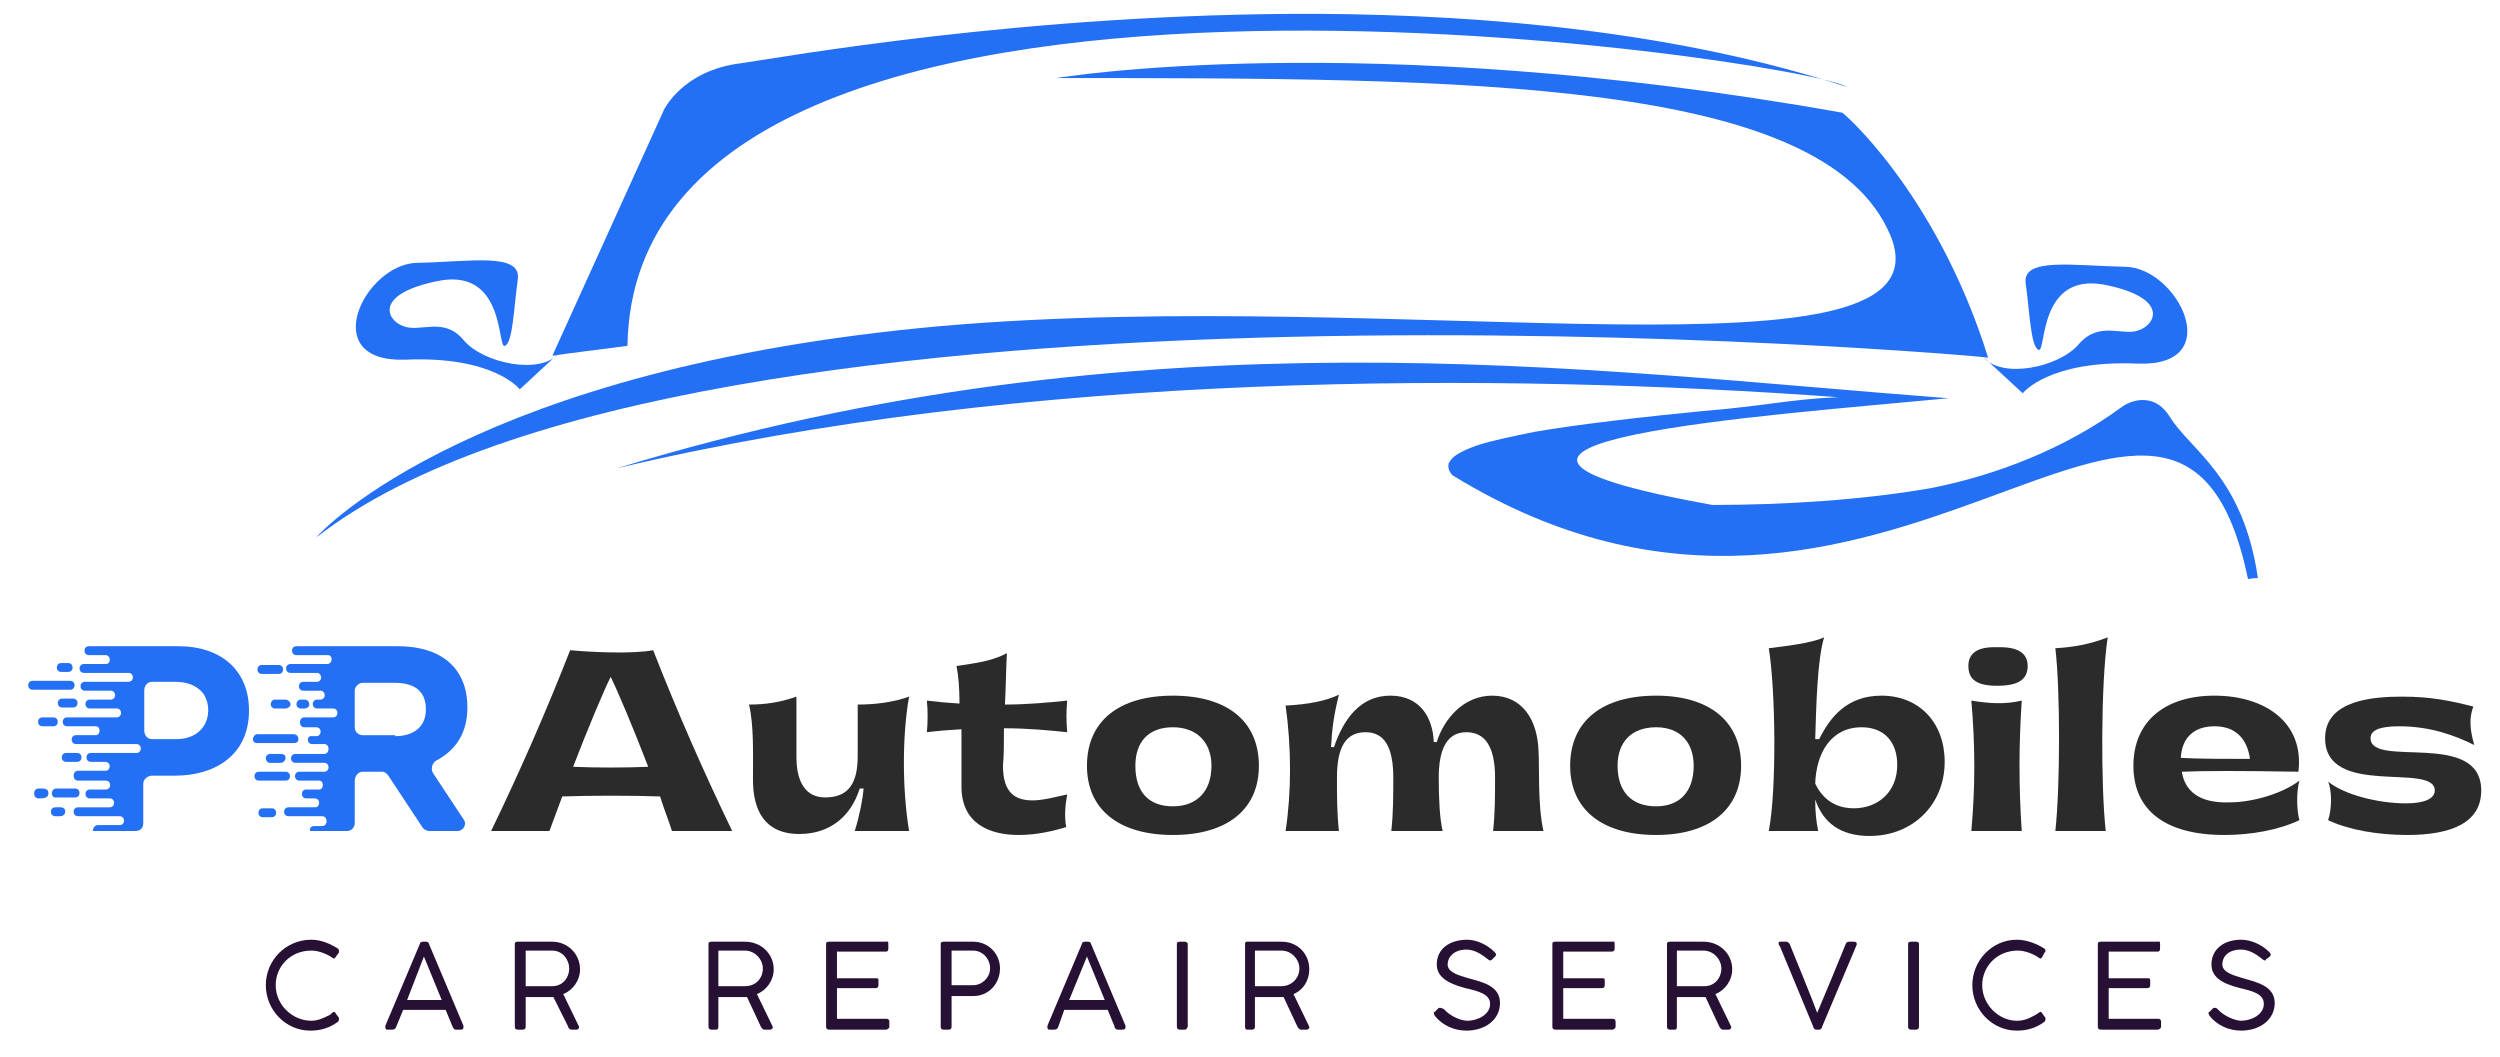 <svg version="1.2" xmlns="http://www.w3.org/2000/svg" viewBox="0 0 253 107" width="253" height="107">
	<title>logo-svg</title>
	<defs>
		<clipPath clipPathUnits="userSpaceOnUse" id="cp1">
			<path d="m62 36h166.46v23h-166.46z"/>
		</clipPath>
		<clipPath clipPathUnits="userSpaceOnUse" id="cp2">
			<path d="m4 119h70.82v2h-70.82z"/>
		</clipPath>
		<clipPath clipPathUnits="userSpaceOnUse" id="cp3">
			<path d="m-6.14 116.96h80.96v5.25h-80.96z"/>
		</clipPath>
		<clipPath clipPathUnits="userSpaceOnUse" id="cp4">
			<path d="m185.62 118h70.38v3h-70.38z"/>
		</clipPath>
		<clipPath clipPathUnits="userSpaceOnUse" id="cp5">
			<path d="m185.62 116.35h80.77v5.25h-80.77z"/>
		</clipPath>
		<clipPath clipPathUnits="userSpaceOnUse" id="cp6">
			<path d="m2.75 65.38h22.5v18.75h-22.5z"/>
		</clipPath>
		<clipPath clipPathUnits="userSpaceOnUse" id="cp7">
			<path d="m26 65.38h21.31v18.75h-21.31z"/>
		</clipPath>
		<clipPath clipPathUnits="userSpaceOnUse" id="cp8">
			<path d="m25.56 78h4.44v1h-4.44z"/>
		</clipPath>
		<clipPath clipPathUnits="userSpaceOnUse" id="cp9">
			<path d="m25.56 74h5.44v2h-5.44z"/>
		</clipPath>
	</defs>
	<style>
		.s0 { fill: #2370f4 } 
		.s1 { fill: #2b2b2b } 
		.s2 { fill: #261134 } 
		.s3 { fill: #242323 } 
	</style>
	<path id="Layer" class="s0" d="m133.3 1.4c-29.4-0.1-54.7 4.5-58.3 5-5.9 0.7-7.8 4.7-7.8 4.7l-11.3 24.9c2-0.3 4.6-0.6 7.6-1 0.7-47.1 119.4-28.9 123.4-26.2-16.8-5.5-36-7.3-53.6-7.4z"/>
	<path id="Layer" class="s0" d="m106.9 7.9c0 0 30.8-5.2 79.5 3.5-0.4-0.5 9.5 7.8 14.8 24.8-0.3-0.2-131.3-11.5-169.2 18.2 0.7-0.9 16.3-17.2 63.2-21.4 46.9-4.1 102.7 6.7 96.1-9.2-6.7-15.9-43-15.9-84.4-15.9z"/>
	<path id="Layer" class="s0" d="m56.6 35.7l-4 3.7c0 0-2.6-3.4-11.6-3-9 0.3-4.1-9.7 1.2-9.8 5.4-0.1 10.6-1.1 10.2 1.7-0.4 2.8-0.5 6.4-1.3 6.7-0.8 0.4 0.1-7.8-6.6-6.6-6.7 1.3-5.4 4-3.7 4.6 1.7 0.7 4.1-1 6.1 1.4 2 2.4 7.9 3.6 9.7 1.3z"/>
	<path id="Layer" class="s0" d="m200.7 36.1l4 3.7c0 0 2.6-3.4 11.7-3 9 0.3 4-9.7-1.3-9.8-5.3-0.1-10.5-1-10.1 1.7 0.4 2.8 0.5 6.4 1.3 6.7 0.8 0.4-0.1-7.8 6.6-6.6 6.6 1.3 5.3 4 3.6 4.6-1.6 0.7-4-1-6.1 1.4-2 2.4-7.9 3.6-9.7 1.3z"/>
	<g id="Clip-Path" clip-path="url(#cp1)">
		<g id="Layer">
			<path id="Layer" class="s0" d="m136.1 36.7c-22.4 0.1-46.8 2.5-73.7 10.7 41.5-9.9 89.4-9.7 123.7-7.2-0.1 0-0.1 0-0.2 0-4.7 0.2-7.4 0.9-13.6 1.4-6.1 0.6-12.3 1.3-17 2.1-2.4 0.5-4.4 0.9-5.9 1.4q-1.1 0.4-1.8 0.8c-0.5 0.3-0.8 0.6-1 1-0.1 0.5 0.1 0.9 0.4 1.2 43.6 26.8 73.3-24 80.5 10.5q0.5-0.1 1-0.1c-1.5-10.3-6.8-12.9-8.9-16.3-0.7-1.1-1.5-1.6-2.4-1.7-0.9-0.1-1.8 0.2-2.5 0.7-5.7 4.2-12.7 6.9-19.3 8.2-6.9 1.2-14.8 1.7-22.1 1.7-35.1-6.3 6.3-9.1 23.9-10.8-18.6-1.4-38.8-3.7-61.1-3.6z"/>
		</g>
	</g>
	<g id="Layer">
		<g id="Layer">
			<g id="Layer">
				<path id="Layer" fill-rule="evenodd" class="s1" d="m68 84.1c-0.3-1-0.8-2.2-1.2-3.5-3-0.1-6.9-0.1-9.9 0l-1.3 3.5h-5.9q4.4-9.1 8-18.3c2.1 0.2 6.3 0.4 8.4 0q3.6 9.2 8 18.3zm-2.4-6.5c-1.5-3.9-3.1-7.7-3.8-9.1-0.7 1.4-2.3 5.2-3.8 9.1 2.3 0.1 5.3 0.1 7.6 0z"/>
			</g>
		</g>
	</g>
	<g id="Layer">
		<g id="Layer">
			<g id="Layer">
				<path id="Layer" class="s1" d="m92 70.5c-1.7 0.6-3.5 0.8-5.2 0.8v5.2c0 2.6-0.8 4.2-3.3 4.2-2 0-2.9-1.6-2.9-4.1v-6.1c-1.7 0.6-3.2 0.8-4.8 0.8 0.5 2.1 0.4 5 0.4 7.6 0 3 1.1 5.5 4.7 5.5 3 0 5.2-1.7 6.1-4.6h0.4c-0.1 1.1-0.4 2.7-0.9 4.3h5.5c-0.7-4.2-0.7-9.7 0-13.6z"/>
			</g>
		</g>
	</g>
	<g id="Layer">
		<g id="Layer">
			<g id="Layer">
				<path id="Layer" class="s1" d="m101.6 73.7c2.3 0 4.5 0.2 6.4 0.4-0.1-1.3-0.1-2 0-3.2-1.9 0.2-4.1 0.4-6.3 0.4 0.1-1.8 0.1-3.5 0.2-5.2-1.5 0.8-3.1 1-5.1 1.3 0.2 1 0.3 2.3 0.3 3.8q-1.7-0.1-3.3-0.3c0.1 0.9 0.1 2.3 0 3.2q1.6-0.2 3.5-0.3c0 2.6 0 4.9 0 5.8 0 3.8 2.9 4.9 5.8 4.9 1.8 0 3.5-0.4 4.8-0.8-0.2-1.1-0.1-2.2 0.1-3.3-1 0.2-2.4 0.6-3.5 0.6-1.7 0-3-0.7-3-3.5 0.1-1.1 0.1-2.4 0.1-3.8z"/>
			</g>
		</g>
	</g>
	<g id="Layer">
		<g id="Layer">
			<g id="Layer">
				<path id="Layer" fill-rule="evenodd" class="s1" d="m110 77.5c0-4.5 3.2-7.1 8.7-7.1 5.5 0 8.7 2.6 8.7 7.1 0 4.4-3.2 7-8.7 7-5.5 0-8.7-2.6-8.7-7zm12.6 0c0-2.4-1.5-3.9-3.9-3.9-2.5 0-3.8 1.5-3.8 3.9 0 2.6 1.3 4.1 3.8 4.1 2.4 0 3.9-1.5 3.9-4.1z"/>
			</g>
		</g>
	</g>
	<g id="Layer">
		<g id="Layer">
			<g id="Layer">
				<path id="Layer" class="s1" d="m130.1 84.1h5.4c-0.2-1.8-0.2-3.6-0.2-5.4 0-3.1 0.9-4.6 2.9-4.6 1.9 0 2.8 1.5 2.8 4.6 0 1.8 0 3.6-0.2 5.4h5.2c-0.3-1.2-0.4-3.3-0.4-5.4q0-4.6 2.8-4.6 2.9 0 2.9 4.6c0 1.8 0 3.6-0.2 5.4h5.1c-0.6-2.6-0.4-6.5-0.5-8.1-0.1-3.1-1.6-5.6-4.7-5.6-2.9 0-4.9 2.4-5.6 4.7h-0.3c-0.1-2.5-1.4-4.7-4.4-4.7-3 0-4.7 2.3-5.7 5.2h-0.3c0.1-1.9 0.3-3.3 0.8-5.3-1.2 0.6-3.1 1-5.4 1.1 0.6 4.2 0.6 8.8 0 12.7z"/>
			</g>
		</g>
	</g>
	<g id="Layer">
		<g id="Layer">
			<g id="Layer">
				<path id="Layer" fill-rule="evenodd" class="s1" d="m158.9 77.5c0-4.5 3.2-7.1 8.7-7.1 5.4 0 8.6 2.6 8.6 7.1 0 4.4-3.2 7-8.6 7-5.5 0-8.7-2.6-8.7-7zm12.5 0c0-2.4-1.4-3.9-3.8-3.9-2.5 0-3.9 1.5-3.9 3.9 0 2.6 1.4 4.1 3.9 4.1 2.4 0 3.8-1.5 3.8-4.1z"/>
			</g>
		</g>
	</g>
	<g id="Layer">
		<g id="Layer">
			<g id="Layer">
				<path id="Layer" fill-rule="evenodd" class="s1" d="m196.8 77.1c0 4.3-3.2 7.5-7.6 7.5-2.9 0-4.7-1.3-5.5-3.7 0 1.3 0.1 2.2 0.3 3.2h-5c0.8-4.1 0.7-14.2 0-18.5 1.6-0.2 4.3-0.5 5.6-1.1-0.7 2.3-0.8 7.1-0.9 10.3h0.4c1.1-2.2 2.8-4.4 6.3-4.4 3.8 0 6.4 2.7 6.4 6.7zm-4.8 0.3c0-2.3-1.3-3.8-3.6-3.8-3.1 0-4.6 2.6-4.7 5.7 1 2.1 2.7 2.5 3.9 2.5 2.4 0 4.4-1.6 4.4-4.4z"/>
			</g>
		</g>
	</g>
	<g id="Layer">
		<g id="Layer">
			<g id="Layer">
				<path id="Layer" class="s1" d="m202.1 69.4c2.1 0 3.1-0.6 3.1-2q0-2-3.1-1.9-2.9-0.1-2.9 1.9c0 1.4 0.9 2 2.9 2zm-2.6 1.5c0.4 4.6 0.4 8.7 0 13.2h5.1c-0.3-4.5-0.3-8.6 0-13.2-1.7 0.4-3.3 0.3-5.1 0z"/>
			</g>
		</g>
	</g>
	<g id="Layer">
		<g id="Layer">
			<g id="Layer">
				<path id="Layer" class="s1" d="m208 65.6c0.5 4.1 0.5 14 0 18.5h5.1c-0.5-4.5-0.5-15 0.2-19.6-1.8 0.7-3.5 1-5.3 1.1z"/>
			</g>
		</g>
	</g>
	<g id="Layer">
		<g id="Layer">
			<g id="Layer">
				<path id="Layer" fill-rule="evenodd" class="s1" d="m232.7 83c-2.1 1-4.9 1.5-7.6 1.5-6.1 0-9.2-2.6-9.2-7 0-4.5 3.2-7.1 8.2-7.1 5.1 0 9.1 2.7 8.5 7.7-5.7-0.1-9.7-0.1-11.8 0 0.3 1.9 1.7 3.2 4.8 3.1 2.4 0 5.4-0.9 7.1-2.2-0.3 1.1-0.3 2.9 0 4zm-12-6.3c1.9 0.1 4.6 0.1 7 0.1-0.3-2.1-1.5-3.3-3.6-3.3-2 0-3.3 1.1-3.4 3.2z"/>
			</g>
		</g>
	</g>
	<g id="Layer">
		<g id="Layer">
			<g id="Layer">
				<path id="Layer" class="s1" d="m243.6 84.5c4.6 0 7.5-1.3 7.5-4.5 0-6.2-11.2-2.2-11.2-5.3 0-0.8 0.9-1.2 2.9-1.2 3.1 0 5.6 0.9 7.6 1.9-0.5-1.7-0.5-2.8-0.1-3.9-2.4-0.6-4.3-1-7.2-1-2.8 0-7.8 0.3-7.8 4.2 0 6.1 11.1 2.4 11.1 5.3 0 0.8-1 1.3-2.9 1.3-2.9 0-6.3-0.9-7.9-2.2 0.4 0.9 0.4 2.8 0 3.9 2.1 1 5.1 1.5 8 1.5z"/>
			</g>
		</g>
	</g>
	<g id="Layer">
		<g id="Layer">
			<g id="Layer">
				<path id="Layer" class="s2" d="m34.2 96c-0.8-0.5-1.7-0.9-2.7-0.9-2.6 0-4.6 2.1-4.6 4.6 0 2.5 2 4.6 4.5 4.6 1.1 0 2-0.3 2.8-0.9q0.1-0.1 0.1-0.2 0-0.1 0-0.2l-0.3-0.4q-0.1-0.2-0.2-0.2c-0.1 0-0.3 0.2-0.4 0.3-0.8 0.4-1.3 0.6-1.9 0.6-1.9 0-3.6-1.6-3.6-3.6 0-1.9 1.5-3.5 3.6-3.5 0.7 0 1.5 0.3 2.1 0.7q0.1 0.1 0.2 0.1 0.1 0 0.2-0.2l0.3-0.4c0 0 0-0.1 0-0.2q0-0.1-0.1-0.2z"/>
			</g>
		</g>
	</g>
	<g id="Layer">
		<g id="Layer">
			<g id="Layer">
				<path id="Layer" fill-rule="evenodd" class="s2" d="m40.1 103.9q-0.1 0.3-0.4 0.3h-0.5q-0.2 0-0.2-0.2c0-0.1 0-0.2 0-0.2 3.5-8.3 3.5-8.3 3.5-8.3 0-0.1 0.1-0.2 0.3-0.2h0.3c0.2 0 0.3 0.1 0.3 0.2l3.5 8.3c0 0 0 0.1 0 0.2 0 0.1-0.1 0.2-0.2 0.2h-0.6c-0.1 0-0.2-0.1-0.3-0.3l-0.7-1.7h-4.3zm1.1-2.7h3.5l-1.8-4.4z"/>
			</g>
		</g>
	</g>
	<g id="Layer">
		<g id="Layer">
			<g id="Layer">
				<path id="Layer" fill-rule="evenodd" class="s2" d="m52.1 95.5q0-0.2 0.3-0.2h3.5c1.5 0 2.8 1.2 2.8 2.8 0 1.1-0.7 2.1-1.7 2.5l1.6 3.3q0 0.1 0 0.1 0 0.1-0.2 0.2h-0.6q-0.3-0.1-0.3-0.3l-1.5-3c-0.1 0-0.6 0-0.7 0h-2.1v3q0 0.3-0.3 0.3h-0.5q-0.3 0-0.3-0.3zm3.8 0.7h-2.7v3.6h2.7c1 0 1.7-0.8 1.7-1.8 0-0.9-0.7-1.8-1.7-1.8z"/>
			</g>
		</g>
	</g>
	<g id="Layer">
		<g id="Layer">
			<g id="Layer">
			</g>
		</g>
	</g>
	<g id="Layer">
		<g id="Layer">
			<g id="Layer">
				<path id="Layer" fill-rule="evenodd" class="s2" d="m71.7 95.5q0-0.2 0.3-0.2h3.4c1.6 0 2.9 1.2 2.9 2.8 0 1.1-0.7 2.1-1.7 2.5l1.6 3.3q0 0.1 0 0.1 0 0.1-0.2 0.2h-0.7q-0.2-0.1-0.3-0.3l-1.4-3c-0.1 0-0.6 0-0.8 0h-2.1v3q0 0.3-0.2 0.3h-0.5q-0.3 0-0.3-0.3zm3.7 0.7h-2.7v3.6h2.7c1.1 0 1.8-0.8 1.8-1.8 0-0.9-0.8-1.8-1.8-1.8z"/>
			</g>
		</g>
	</g>
	<g id="Layer">
		<g id="Layer">
			<g id="Layer">
				<path id="Layer" class="s2" d="m83.9 95.3q-0.3 0-0.3 0.2v8.4q0 0.3 0.3 0.3h5.8q0.3-0.1 0.3-0.3v-0.5q0-0.3-0.3-0.3h-5v-3.1h3.9c0.2 0 0.3-0.1 0.3-0.3v-0.5c0-0.2-0.1-0.2-0.3-0.2h-3.9v-2.7h5c0.1 0 0.2-0.1 0.2-0.3v-0.5q0-0.3-0.2-0.2z"/>
			</g>
		</g>
	</g>
	<g id="Layer">
		<g id="Layer">
			<g id="Layer">
				<path id="Layer" fill-rule="evenodd" class="s2" d="m95.2 95.5q0-0.2 0.3-0.2h3c1.5 0 2.7 1.2 2.7 2.7 0 1.5-1.1 2.8-2.7 2.8h-2.2v3.1q0 0.3-0.3 0.3h-0.5q-0.3 0-0.3-0.3zm3.3 0.7h-2.2v3.5h2.2c0.9 0 1.7-0.8 1.7-1.7 0-1-0.8-1.8-1.7-1.8z"/>
			</g>
		</g>
	</g>
	<g id="Layer">
		<g id="Layer">
			<g id="Layer">
				<path id="Layer" fill-rule="evenodd" class="s2" d="m107.1 103.9q-0.1 0.3-0.4 0.3h-0.5q-0.2 0-0.2-0.2c0-0.1 0-0.2 0-0.2 3.5-8.3 3.5-8.3 3.5-8.3 0-0.1 0.1-0.2 0.3-0.2h0.3c0.2 0 0.3 0.1 0.3 0.2l3.5 8.3c0 0 0 0.1 0 0.2 0 0.1-0.1 0.2-0.3 0.2h-0.5c-0.1 0-0.3-0.1-0.3-0.3l-0.7-1.7h-4.4zm1.1-2.7h3.6l-1.8-4.4z"/>
			</g>
		</g>
	</g>
	<g id="Layer">
		<g id="Layer">
			<g id="Layer">
				<path id="Layer" class="s2" d="m120.2 95.5c0-0.1-0.2-0.2-0.3-0.2h-0.5q-0.3 0-0.3 0.2v8.4q0 0.3 0.3 0.3h0.5q0.2 0 0.3-0.3z"/>
			</g>
		</g>
	</g>
	<g id="Layer">
		<g id="Layer">
			<g id="Layer">
				<path id="Layer" fill-rule="evenodd" class="s2" d="m126 95.5q0-0.2 0.2-0.2h3.5c1.6 0 2.8 1.2 2.8 2.8 0 1.1-0.6 2.1-1.6 2.5l1.6 3.3q0 0.1 0 0.1 0 0.1-0.2 0.2h-0.7q-0.2-0.1-0.3-0.3l-1.4-3c-0.1 0-0.6 0-0.8 0h-2.1v3q0 0.3-0.3 0.3h-0.5q-0.2 0-0.2-0.3zm3.7 0.7h-2.7v3.6h2.7c1 0 1.8-0.8 1.8-1.8 0-0.9-0.8-1.8-1.8-1.8z"/>
			</g>
		</g>
	</g>
	<g id="Layer">
		<g id="Layer">
			<g id="Layer">
			</g>
		</g>
	</g>
	<g id="Layer">
		<g id="Layer">
			<g id="Layer">
				<path id="Layer" class="s2" d="m150.6 97.1q0.1 0.1 0.2 0.1 0.1 0 0.2-0.1l0.3-0.3q0.1-0.1 0.1-0.2c0-0.1-0.1-0.2-0.2-0.3-0.7-0.7-1.8-1.2-2.7-1.2-1.9 0-3.1 1-3.1 2.5 0 1.2 1 1.9 2.9 2.4 1.3 0.3 2.5 0.6 2.5 1.6 0 1.1-1.3 1.7-2.3 1.7-0.6 0-1.7-0.4-2.4-1.2-0.1 0-0.2-0.1-0.3-0.1 0 0-0.1 0-0.2 0l-0.4 0.4q-0.1 0-0.1 0.1 0 0.1 0.1 0.3c0.8 1 2 1.5 3.2 1.5 1.9 0 3.4-1.1 3.4-2.8 0-1.7-1.7-2.1-3.2-2.5-1-0.3-2.1-0.6-2.1-1.4 0-0.7 0.6-1.5 1.9-1.5 1 0 1.8 0.7 2.2 1z"/>
			</g>
		</g>
	</g>
	<g id="Layer">
		<g id="Layer">
			<g id="Layer">
				<path id="Layer" class="s2" d="m157.4 95.3q-0.3 0-0.3 0.2v8.4q0 0.3 0.3 0.3h5.8q0.3-0.1 0.3-0.3v-0.5q0-0.3-0.3-0.3h-5v-3.1h3.9c0.2 0 0.3-0.1 0.3-0.3v-0.5c0-0.2-0.1-0.2-0.3-0.2h-3.9v-2.7h4.9c0.2 0 0.3-0.1 0.3-0.3v-0.5q0-0.3-0.2-0.2z"/>
			</g>
		</g>
	</g>
	<g id="Layer">
		<g id="Layer">
			<g id="Layer">
				<path id="Layer" fill-rule="evenodd" class="s2" d="m168.7 95.5q0-0.2 0.3-0.2h3.4c1.6 0 2.9 1.2 2.9 2.8 0 1.1-0.7 2.1-1.7 2.5l1.6 3.3q0 0.1 0 0.1 0 0.1-0.2 0.2h-0.7q-0.2-0.1-0.3-0.3l-1.4-3c-0.1 0-0.6 0-0.8 0h-2.1v3q0 0.3-0.2 0.3h-0.5q-0.3 0-0.3-0.3zm3.7 0.7h-2.7v3.6h2.8c1 0 1.7-0.8 1.7-1.8 0-0.9-0.8-1.8-1.8-1.8z"/>
			</g>
		</g>
	</g>
	<g id="Layer">
		<g id="Layer">
			<g id="Layer">
				<path id="Layer" class="s2" d="m181.1 95.5c-0.1-0.1-0.2-0.2-0.3-0.2h-0.6q-0.2 0-0.2 0.1c0 0.2 0 0.3 0.1 0.3l3.4 8.2c0 0.1 0.1 0.3 0.3 0.3h0.3c0.2 0 0.3-0.2 0.3-0.3l3.5-8.3c0 0 0-0.1 0-0.1q0-0.2-0.3-0.2h-0.5c-0.1 0-0.3 0.1-0.3 0.2-0.6 1.5-2.3 5.6-2.9 7-0.5-1.4-2.2-5.5-2.8-7z"/>
			</g>
		</g>
	</g>
	<g id="Layer">
		<g id="Layer">
			<g id="Layer">
				<path id="Layer" class="s2" d="m194.2 95.5c0-0.1-0.1-0.2-0.3-0.2h-0.5q-0.3 0-0.3 0.2v8.4q0 0.3 0.3 0.3h0.5q0.3 0 0.3-0.3z"/>
			</g>
		</g>
	</g>
	<g id="Layer">
		<g id="Layer">
			<g id="Layer">
				<path id="Layer" class="s2" d="m206.9 96c-0.8-0.5-1.8-0.9-2.8-0.9-2.5 0-4.5 2.1-4.5 4.6 0 2.5 2 4.6 4.5 4.6 1.1 0 2-0.3 2.8-0.9q0.1-0.1 0.1-0.2 0-0.1 0-0.2l-0.3-0.4q-0.1-0.2-0.2-0.2c-0.1 0-0.3 0.2-0.5 0.3-0.7 0.4-1.2 0.6-1.9 0.6-1.8 0-3.5-1.6-3.5-3.6 0-1.9 1.5-3.5 3.6-3.5 0.7 0 1.5 0.3 2.1 0.7q0.1 0.1 0.2 0.1 0.1 0 0.2-0.2l0.2-0.4c0.1 0 0.1-0.1 0.1-0.2q0-0.1-0.1-0.2z"/>
			</g>
		</g>
	</g>
	<g id="Layer">
		<g id="Layer">
			<g id="Layer">
				<path id="Layer" class="s2" d="m212.6 95.3q-0.3 0-0.3 0.2v8.4q0 0.3 0.3 0.3h5.8q0.3-0.1 0.3-0.3v-0.5q0-0.3-0.3-0.3h-5v-3.1h3.9c0.2 0 0.3-0.1 0.3-0.3v-0.5c0-0.2-0.1-0.2-0.3-0.2h-3.9v-2.7h5c0.1 0 0.2-0.1 0.2-0.3v-0.5q0-0.3-0.2-0.2z"/>
			</g>
		</g>
	</g>
	<g id="Layer">
		<g id="Layer">
			<g id="Layer">
				<path id="Layer" class="s2" d="m229 97.1q0.1 0.1 0.2 0.1 0.1 0 0.1-0.1l0.4-0.3q0.1-0.1 0.1-0.2c0-0.1-0.1-0.2-0.2-0.3-0.7-0.7-1.8-1.2-2.8-1.2-1.8 0-3 1-3 2.5 0 1.2 0.9 1.9 2.9 2.4 1.3 0.3 2.4 0.6 2.4 1.6 0 1.1-1.3 1.7-2.3 1.7-0.5 0-1.7-0.4-2.4-1.2 0 0-0.1-0.1-0.2-0.1-0.1 0-0.2 0-0.2 0l-0.4 0.4q-0.1 0-0.1 0.1 0 0.1 0.1 0.3c0.8 1 2 1.5 3.2 1.5 1.9 0 3.4-1.1 3.4-2.8 0-1.7-1.8-2.1-3.2-2.5-1-0.3-2.1-0.6-2.1-1.4 0-0.7 0.5-1.5 1.9-1.5 1 0 1.8 0.7 2.2 1z"/>
			</g>
		</g>
	</g>
	<g id="Clip-Path" clip-path="url(#cp2)">
		<g id="Layer">
			<path id="Layer" class="s3" d="m4.6 119.2h155.8v1.8z"/>
		</g>
	</g>
	<g id="Clip-Path" clip-path="url(#cp3)">
		<g id="Layer">
			<path id="Layer" class="s3" d="m172.3 111.3h-10.8l-1.7 3.4h-165.9 164.8l1.9 1.4 1.7-2.9h7l-5.9 10.9h-147.6l148.4 1.4z"/>
		</g>
	</g>
	<g id="Clip-Path" clip-path="url(#cp4)">
		<g id="Layer">
			<path id="Layer" class="s3" d="m255.7 118.6h-155.8v1.7z"/>
		</g>
	</g>
	<g id="Clip-Path" clip-path="url(#cp5)">
		<g id="Layer">
			<path id="Layer" class="s3" d="m88 110.7h10.8l1.7 3.4h165.9-164.8l-1.9 1.4-1.7-2.9h-7l5.9 10.9h147.6l-148.4 1.4z"/>
		</g>
	</g>
	<g id="Layer">
		<g id="Layer">
			<g id="Layer">
				<path id="Layer" class="s1" d="m86.3 121.3q0.1 0.2 0.2 0.2h3.8q0.2 0 0.2-0.2v-0.8c0-0.2-0.1-0.3-0.2-0.3h-2.6v-5.2q0-0.2-0.2-0.2h-0.9c-0.2 0-0.3 0.1-0.3 0.2z"/>
			</g>
		</g>
	</g>
	<g id="Layer">
		<g id="Layer">
			<g id="Layer">
				<path id="Layer" class="s1" d="m93.3 121.3q0 0.2 0.2 0.2h4.5q0.1 0 0.2-0.2v-0.9q-0.1-0.2-0.2-0.2h-3.4v-1.6h2.5q0.2 0 0.2-0.2v-0.8q0-0.2-0.2-0.2h-2.5v-1.4h3.3q0.2 0 0.2-0.2v-0.8q0-0.2-0.2-0.2h-4.4q-0.2 0-0.2 0.2z"/>
			</g>
		</g>
	</g>
	<g id="Layer">
		<g id="Layer">
			<g id="Layer">
				<path id="Layer" class="s1" d="m100.3 115.8q0 0.2 0.2 0.2h1.7v5.3q0 0.2 0.2 0.2h0.9q0.2 0 0.2-0.2v-5.3h1.7q0.2 0 0.2-0.2v-0.8q0-0.2-0.2-0.2h-4.7q-0.2 0-0.2 0.2z"/>
			</g>
		</g>
	</g>
	<g id="Layer">
		<g id="Layer">
			<g id="Layer">
				<path id="Layer" class="s1" d="m108 120.5c0.6 0.6 1.6 1.1 2.5 1.1 1.3 0 2.5-0.8 2.5-2.1 0-1.3-1-1.7-2.2-2.1-0.8-0.2-1.3-0.4-1.3-0.8 0-0.7 0.5-0.8 1-0.8 0.5 0 1 0.4 1.3 0.7q0.1 0 0.2 0.1 0.1 0 0.1-0.1l0.5-0.5q0.2-0.2 0-0.4c-0.5-0.5-1.3-0.9-2.1-0.9-1.4 0-2.4 0.7-2.4 1.8 0 1.1 0.8 1.6 2.3 2.1 0.4 0.1 1.2 0.3 1.2 0.9 0 0.4-0.4 0.8-1.1 0.8-0.7 0-1.2-0.4-1.6-0.7q-0.1-0.1-0.2-0.1 0 0-0.1 0l-0.6 0.6c-0.1 0.1-0.1 0.2 0 0.4z"/>
			</g>
		</g>
	</g>
	<g id="Layer">
		<g id="Layer">
			<g id="Layer">
			</g>
		</g>
	</g>
	<g id="Layer">
		<g id="Layer">
			<g id="Layer">
				<path id="Layer" class="s1" d="m124.8 119.9c-0.4 0.3-0.8 0.4-1.3 0.4-1.2 0-2.1-1-2.1-2.2 0-1.2 0.9-2.2 2.1-2.2 0.5 0 0.9 0.2 1.3 0.5q0.1 0 0.1 0 0.1 0 0.1-0.1l0.5-0.8c0 0 0-0.1 0-0.2-0.6-0.4-1.2-0.6-2-0.6-1.9 0-3.5 1.5-3.5 3.4 0 1.9 1.6 3.5 3.5 3.5 0.8 0 1.4-0.3 2-0.7q0.1-0.1 0-0.2l-0.5-0.8q0-0.1-0.1-0.1-0.1 0-0.1 0.1z"/>
			</g>
		</g>
	</g>
	<g id="Layer">
		<g id="Layer">
			<g id="Layer">
				<path id="Layer" fill-rule="evenodd" class="s1" d="m131.6 121.6c-1.9 0-3.4-1.6-3.4-3.5 0-1.9 1.5-3.4 3.4-3.4 1.9 0 3.5 1.5 3.5 3.4 0 1.9-1.6 3.5-3.5 3.5zm0-5.6c-1.2 0-2.1 0.9-2.1 2.1 0 1.2 0.9 2.2 2.1 2.2 1.2 0 2.1-1 2.1-2.2 0-1.2-0.9-2.1-2.1-2.1z"/>
			</g>
		</g>
	</g>
	<g id="Layer">
		<g id="Layer">
			<g id="Layer">
				<path id="Layer" class="s1" d="m138 121.3q0 0.2 0.2 0.2h0.9q0.2 0 0.2-0.2v-4.5l3.1 4.5c0.1 0.1 0.1 0.2 0.3 0.2h0.9q0.2 0 0.2-0.2v-6.3c0-0.1-0.1-0.2-0.2-0.2h-0.9c-0.1 0-0.2 0-0.2 0.1v4.3l-3-4.3c0-0.1-0.2-0.1-0.3-0.1h-1c-0.1 0-0.2 0.1-0.2 0.2z"/>
			</g>
		</g>
	</g>
	<g id="Layer">
		<g id="Layer">
			<g id="Layer">
				<path id="Layer" class="s1" d="m146.9 121.3q0 0.2 0.2 0.2h0.9q0.3 0 0.2-0.2v-4.5l3.2 4.5c0 0.1 0.1 0.2 0.2 0.2h0.9q0.2 0 0.2-0.2v-6.3c0-0.1-0.1-0.2-0.2-0.2h-0.9c-0.1 0-0.2 0-0.2 0.1v4.3l-3-4.3c0-0.1-0.1-0.1-0.2-0.1h-1.1c-0.1 0-0.2 0.1-0.2 0.2z"/>
			</g>
		</g>
	</g>
	<g id="Layer">
		<g id="Layer">
			<g id="Layer">
				<path id="Layer" class="s1" d="m155.9 121.3q0 0.2 0.1 0.2h4.5q0.2 0 0.2-0.2v-0.9q0-0.2-0.2-0.2h-3.3v-1.6h2.5q0.2 0 0.2-0.2v-0.8q0-0.2-0.2-0.2h-2.5v-1.4h3.2q0.2 0 0.2-0.2v-0.8q0-0.2-0.2-0.2h-4.4q-0.1 0-0.1 0.2z"/>
			</g>
		</g>
	</g>
	<g id="Layer">
		<g id="Layer">
			<g id="Layer">
				<path id="Layer" class="s1" d="m167.8 119.9c-0.3 0.3-0.7 0.4-1.2 0.4-1.2 0-2.2-1-2.2-2.2 0-1.2 1-2.2 2.2-2.2 0.5 0 0.8 0.2 1.3 0.5q0 0 0.1 0 0.1 0 0.1-0.1l0.5-0.8c0 0 0-0.1-0.1-0.2-0.5-0.4-1.1-0.6-1.9-0.6-1.9 0-3.5 1.5-3.5 3.4 0 1.9 1.6 3.5 3.5 3.5 0.8 0 1.4-0.3 1.9-0.7q0.2-0.1 0.1-0.2l-0.5-0.8q0-0.1-0.1-0.1-0.1 0-0.2 0.1z"/>
			</g>
		</g>
	</g>
	<g id="Layer">
		<g id="Layer">
			<g id="Layer">
				<path id="Layer" class="s1" d="m171.1 115.8q0 0.2 0.1 0.2h1.7v5.3q0 0.2 0.2 0.2h1q0.1 0 0.1-0.2v-5.3h1.8q0.1 0 0.1-0.2v-0.8q0-0.2-0.1-0.2h-4.8q-0.1 0-0.1 0.2z"/>
			</g>
		</g>
	</g>
	<g id="Clip-Path" clip-path="url(#cp6)">
		<g id="Layer">
			<path id="Layer" fill-rule="evenodd" class="s0" d="m9.9 83.5h2.2c0.6 0 0.6-0.9 0-0.9h-4.2c-0.6 0-0.6-0.9 0-0.9q1.6 0 3.2 0c0.6 0 0.6-0.9 0-0.9h-2c-0.6 0-0.6-0.9 0-0.9q0.8 0 1.6 0c0.6 0 0.6-0.9 0-0.9h-2.8c-0.6 0-0.6-1 0-1h2.8c0.5 0 0.6-0.9-0.1-0.9h-1.4c-0.6 0-0.6-0.9 0-0.9q2.3 0 4.6 0c0.6 0 0.6-0.9 0-0.9h-6.1c-0.6 0-0.6-0.9 0-0.9h2c0.5 0 0.5-0.9 0-0.9h-2.9c-0.6 0-0.6-0.9 0-0.9q2.5 0 5 0c0.6 0 0.6-0.9 0-0.9h-2.7c-0.6 0-0.6-0.9 0-0.9h2.1c0.6 0 0.6-0.9 0-0.9h-2.6c-0.6 0-0.6-0.9 0-0.9h4.4c0.6 0 0.6-0.9 0-0.9h-4.5c-0.6 0-0.6-0.9 0-0.9h2.2c0.6 0 0.5-0.9 0-0.9q-0.8 0-1.7 0c-0.6 0-0.6-0.9 0-0.9q4.5 0 9.1 0c4.1 0 7.1 2.3 7.1 6.5 0 4.5-3.4 6.6-7.5 6.6h-2.3c-0.5 0-0.9 0.4-0.9 0.8v4c0 0.5-0.3 0.8-0.8 0.8h-4.3c0-0.3 0.2-0.6 0.5-0.6zm-6-3.7c0.4 0 1-0.1 1 0.5 0 0.5-0.6 0.5-1 0.5-0.6 0-0.6-1 0-1zm13.9-5c3.7 0 3.9-3.8 2.4-5q-0.9-0.8-2.5-0.8h-2.3c-0.5 0-0.8 0.4-0.8 0.9v4c0 0.5 0.3 0.9 0.8 0.9zm-13.5-2.2h1.1c0.6 0 0.6 0.9 0 0.9h-1.1c-0.6 0-0.6-0.9 0-0.9zm1.9-5.5h0.7c0.6 0 0.6 0.9 0 0.9h-0.7c-0.6 0-0.6-0.9 0-0.9zm-0.6 14.6c0.4 0 1-0.1 1 0.4 0 0.6-0.6 0.5-1 0.5-0.6 0-0.6-0.9 0-0.9zm1.1-5.5h1.1c0.6 0 0.6 0.9 0 0.9h-1.1c-0.6 0-0.6-0.9 0-0.9zm-3.4-7.3h3.8c0.6 0 0.6 0.9 0 0.9h-3.8c-0.6 0-0.6-0.9 0-0.9zm2.4 10.9h1.9c0.6 0 0.6 0.9 0 0.9h-1.9c-0.6 0.1-0.6-0.9 0-0.9zm0.6-9.1h1.1c0.6 0 0.6 0.9 0 0.9h-1.1c-0.6 0-0.6-0.9 0-0.9z"/>
		</g>
	</g>
	<g id="Clip-Path" clip-path="url(#cp7)">
		<g id="Layer">
			<path id="Layer" fill-rule="evenodd" class="s0" d="m31.6 74.5c0.4 0 0 0 0.4 0 0.6 0 0.6-0.9 0-0.9h-1.2c-0.6 0-0.6-1 0-1h2.9c0.6 0 0.6-0.9 0-0.9h-1.6c-0.6 0-0.6-0.9 0-0.9h0.3c0.6 0 0.6-0.8 0.1-0.9h-1.8c-0.6 0-0.6-0.9 0-0.9h1.4c0.2 0 0.4-0.2 0.4-0.4 0-0.3-0.2-0.5-0.4-0.5h-2.7c-0.6 0-0.6-0.9 0-0.9q1.9 0 3.7 0c0.6 0 0.6-0.9 0.1-0.9h-3.2c-0.6 0-0.6-0.9 0-0.9h10.3c4.1 0 7 2 7 6.2 0 2.5-1.1 4.3-3.2 5.4-0.4 0.3-0.5 0.8-0.3 1.2l3.1 4.7c0.4 0.5 0 1.2-0.6 1.2h-2.8q-0.4 0-0.7-0.3l-3.5-5.3c-0.1-0.2-0.4-0.4-0.6-0.4h-2c-0.4 0-0.8 0.4-0.8 0.9v4.3c0 0.4-0.3 0.8-0.8 0.8h-3.7c-0.1-0.3 0.1-0.5 0.4-0.5h0.8c0.6 0 0.6-1 0-1h-3.4c-0.6 0-0.6-0.9 0-0.9h2.7c0.5 0 0.6-0.9-0.1-0.9h-0.8c-0.6 0-0.6-0.9 0-0.9h1.3c0.5 0 0.5-0.9 0-0.9q-1 0-2 0c-0.6 0-0.6-0.9 0-0.9h2.5c0.6 0 0.6-0.9 0-0.9h-2.9c-0.6 0-0.6-0.9 0-0.9h2.9c0.6 0 0.6-1 0-1q-0.6 0-1.2 0c-0.6 0-0.6-0.9 0-0.8zm8.4 0c1.8 0 3.1-0.9 3.1-2.7 0-2-1.3-2.7-3.2-2.7h-3.2c-0.4 0-0.8 0.4-0.8 0.8v3.7c0 0.5 0.4 0.8 0.8 0.8h3.3zm-13.5-7.2h1.7c0.6 0 0.6 0.9 0 0.9h-1.7c-0.6 0-0.6-0.9 0-0.9zm0.1 14.5h0.9c0.6 0 0.6 0.9 0 0.9h-0.9c-0.6 0-0.6-0.9 0-0.9z"/>
		</g>
	</g>
	<g id="Clip-Path" clip-path="url(#cp8)">
		<g id="Layer">
			<path id="Layer" fill-rule="evenodd" class="s0" d="m26.2 78.1h2.7c0.6 0 0.6 0.9 0 0.9h-2.7c-0.6 0-0.6-0.9 0-0.9z"/>
		</g>
	</g>
	<g id="Clip-Path" clip-path="url(#cp9)">
		<g id="Layer">
			<path id="Layer" fill-rule="evenodd" class="s0" d="m30.2 74.8c0-0.3-0.2-0.5-0.5-0.5h-3.7c-0.2 0-0.4 0.3-0.4 0.5 0 0.3 0.2 0.4 0.4 0.4h3.7c0.3 0 0.5-0.1 0.5-0.4z"/>
		</g>
	</g>
	<path id="Layer" fill-rule="evenodd" class="s0" d="m31.3 71.3c0-0.3-0.2-0.5-0.5-0.5h-0.4c-0.2 0-0.4 0.2-0.4 0.5 0 0.2 0.2 0.4 0.4 0.4h0.4c0.3 0 0.5-0.2 0.5-0.4z"/>
	<path id="Layer" fill-rule="evenodd" class="s0" d="m28.9 76.7c0-0.3-0.2-0.4-0.5-0.4h-1.1c-0.2 0-0.4 0.2-0.4 0.4 0 0.3 0.2 0.5 0.4 0.5h1.1c0.3 0 0.5-0.3 0.5-0.5z"/>
	<path id="Layer" fill-rule="evenodd" class="s0" d="m29.4 71.3c0-0.3-0.3-0.5-0.5-0.5h-1.1c-0.2 0-0.4 0.2-0.4 0.5 0 0.2 0.2 0.4 0.4 0.4h1.1c0.2 0 0.5-0.2 0.5-0.4z"/>
</svg>
